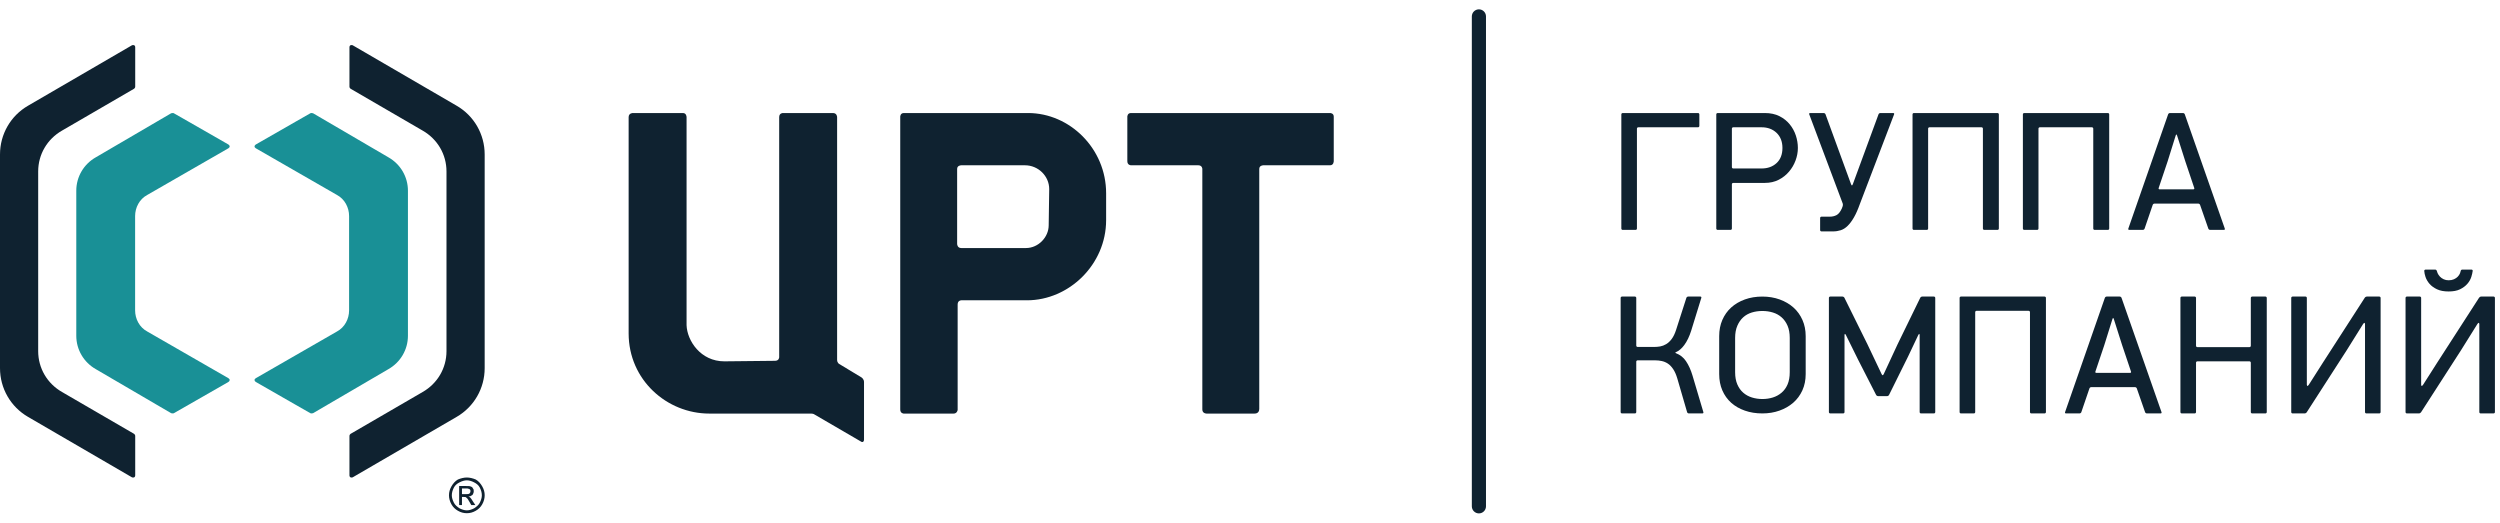 <svg width="220" height="46" viewBox="0 0 220 46" fill="none" xmlns="http://www.w3.org/2000/svg">
    <path d="M130.144 45.179C129.801 45.179 129.521 44.9 129.521 44.556V1.445C129.521 1.101 129.801 0.822 130.144 0.822C130.488 0.822 130.767 1.101 130.767 1.445V44.556C130.767 44.9 130.488 45.179 130.144 45.179Z" fill="#0F2230"/>
    <path d="M117.051 9.947H99.523C99.205 9.947 99.205 10.266 99.205 10.266V14.179C99.205 14.544 99.523 14.544 99.523 14.544H105.441C105.805 14.544 105.805 14.863 105.805 14.863V36.03C105.805 36.395 106.17 36.395 106.17 36.395C106.17 36.395 110.131 36.395 110.405 36.395C110.725 36.395 110.815 36.167 110.815 35.985C110.815 35.895 110.815 14.863 110.815 14.863C110.815 14.544 111.179 14.544 111.179 14.544H117.051C117.37 14.544 117.37 14.179 117.37 14.179V10.266C117.37 9.947 117.051 9.947 117.051 9.947Z" fill="#0F2230"/>
    <path d="M90.464 9.947C86.732 9.947 82.906 9.947 79.539 9.947C79.221 9.947 79.221 10.266 79.221 10.266C79.221 35.439 79.221 36.031 79.221 36.031C79.221 36.397 79.539 36.397 79.539 36.397C79.539 36.397 83.546 36.397 83.91 36.397C84.228 36.397 84.273 36.079 84.273 36.079V26.79C84.273 26.426 84.592 26.426 84.592 26.426H90.374C94.062 26.426 97.339 23.286 97.339 19.371C97.339 19.006 97.339 17.004 97.339 17.004C97.339 13.088 94.152 9.947 90.464 9.947ZM92.285 19.826C92.285 20.873 91.375 21.828 90.282 21.828H84.592C84.228 21.828 84.228 21.464 84.228 21.464V14.864C84.228 14.545 84.592 14.545 84.592 14.545H90.192C91.375 14.545 92.331 15.501 92.331 16.64C92.331 17.095 92.285 19.28 92.285 19.826Z" fill="#0F2230"/>
    <path d="M76.033 38.672C76.033 38.672 76.033 33.936 76.033 33.618C76.033 33.345 75.806 33.21 75.806 33.21L73.848 32.027C73.848 32.027 73.666 31.935 73.666 31.661V10.311C73.666 10.311 73.666 9.947 73.302 9.947H68.886C68.886 9.947 68.568 9.947 68.568 10.311V31.434C68.568 31.434 68.568 31.751 68.203 31.751L63.742 31.798C61.647 31.798 60.463 29.976 60.418 28.611V10.311C60.418 10.311 60.418 9.947 60.099 9.947H55.684C55.684 9.947 55.32 9.947 55.32 10.311V29.34C55.32 33.436 58.687 36.395 62.42 36.395C62.42 36.395 71.163 36.395 71.345 36.395C71.528 36.395 71.617 36.441 71.617 36.441L75.761 38.854C75.761 38.854 75.806 38.899 75.896 38.899C75.896 38.899 76.033 38.899 76.033 38.672Z" fill="#0F2230"/>
    <path d="M40.177 9.299L31.031 3.98C30.891 3.933 30.752 3.98 30.752 4.166V7.619C30.752 7.712 30.798 7.759 30.846 7.806L37.192 11.492C38.498 12.239 39.291 13.591 39.291 15.084C39.291 20.358 39.291 25.631 39.291 30.905C39.291 32.397 38.498 33.749 37.192 34.497L30.846 38.182C30.798 38.229 30.752 38.278 30.752 38.37V41.821C30.752 42.009 30.891 42.056 31.031 42.009L40.177 36.69C41.717 35.803 42.651 34.169 42.651 32.397C42.651 26.143 42.651 19.844 42.651 13.591C42.651 11.819 41.717 10.185 40.177 9.299Z" fill="#0F2230"/>
    <path d="M40.653 43.484H41.01C41.153 43.484 41.261 43.484 41.332 43.412C41.367 43.375 41.402 43.304 41.402 43.233C41.402 43.198 41.402 43.126 41.367 43.091C41.332 43.055 41.296 43.02 41.261 43.02C41.188 42.983 41.116 42.983 40.974 42.983H40.653V43.484ZM40.405 44.447V42.77H40.974C41.188 42.77 41.332 42.77 41.402 42.804C41.51 42.84 41.58 42.876 41.617 42.983C41.689 43.055 41.689 43.126 41.689 43.233C41.689 43.34 41.651 43.448 41.58 43.555C41.473 43.626 41.367 43.697 41.224 43.697C41.261 43.733 41.332 43.733 41.367 43.769C41.437 43.839 41.51 43.947 41.617 44.125L41.831 44.447H41.473L41.332 44.199C41.224 43.983 41.116 43.839 41.045 43.803C41.01 43.733 40.938 43.733 40.831 43.733H40.653V44.447H40.405ZM41.081 42.269C40.869 42.269 40.653 42.339 40.438 42.449C40.225 42.556 40.046 42.699 39.94 42.911C39.833 43.126 39.76 43.34 39.76 43.59C39.76 43.803 39.833 44.018 39.94 44.233C40.046 44.447 40.225 44.59 40.438 44.732C40.653 44.84 40.869 44.911 41.081 44.911C41.296 44.911 41.51 44.84 41.724 44.732C41.938 44.59 42.117 44.447 42.224 44.233C42.331 44.018 42.402 43.803 42.402 43.59C42.402 43.34 42.331 43.126 42.224 42.911C42.117 42.699 41.938 42.556 41.724 42.449C41.51 42.339 41.296 42.269 41.081 42.269ZM41.081 42.02C41.332 42.02 41.617 42.091 41.866 42.196C42.117 42.339 42.296 42.556 42.438 42.804C42.581 43.055 42.652 43.304 42.652 43.59C42.652 43.839 42.581 44.125 42.438 44.376C42.296 44.627 42.117 44.804 41.866 44.947C41.617 45.09 41.367 45.162 41.081 45.162C40.795 45.162 40.545 45.09 40.296 44.947C40.046 44.804 39.868 44.627 39.725 44.376C39.582 44.125 39.51 43.839 39.51 43.59C39.51 43.304 39.582 43.055 39.725 42.804C39.868 42.556 40.046 42.339 40.296 42.196C40.545 42.091 40.831 42.02 41.081 42.02Z" fill="#0F2230"/>
    <path d="M2.474 9.299L11.62 3.98C11.76 3.933 11.899 3.98 11.899 4.166V7.619C11.899 7.712 11.853 7.759 11.805 7.806L5.459 11.492C4.153 12.239 3.36 13.591 3.36 15.084C3.36 20.358 3.36 25.631 3.36 30.905C3.36 32.397 4.153 33.749 5.459 34.497L11.805 38.182C11.853 38.229 11.899 38.278 11.899 38.37V41.821C11.899 42.009 11.76 42.056 11.62 42.009L2.474 36.69C0.934 35.803 0 34.169 0 32.397C0 26.143 0 19.844 0 13.591C0 11.819 0.934 10.185 2.474 9.299Z" fill="#0F2230"/>
    <path d="M20.104 33.283L12.965 29.176C12.264 28.803 11.89 28.057 11.89 27.311C11.89 25.929 11.89 24.547 11.89 23.164C11.89 21.782 11.89 20.4 11.89 19.017C11.89 18.271 12.264 17.525 12.965 17.152L20.104 13.046C20.252 12.952 20.245 12.812 20.104 12.718L16.604 10.712L15.297 9.966C15.205 9.919 15.158 9.966 15.063 9.966L8.438 13.839C7.364 14.445 6.713 15.566 6.713 16.779C6.713 18.9 6.713 21.032 6.713 23.164C6.713 25.297 6.713 27.429 6.713 29.549C6.713 30.762 7.364 31.883 8.438 32.49L15.063 36.362C15.158 36.362 15.205 36.409 15.297 36.362L16.604 35.616L20.104 33.61C20.245 33.516 20.252 33.377 20.104 33.283Z" fill="#199096"/>
    <path d="M22.507 33.283L29.646 29.176C30.346 28.803 30.72 28.057 30.72 27.311C30.72 25.929 30.72 24.547 30.72 23.164C30.72 21.782 30.72 20.4 30.72 19.017C30.72 18.271 30.346 17.525 29.646 17.152L22.507 13.046C22.359 12.952 22.366 12.812 22.507 12.718L26.007 10.712L27.314 9.966C27.406 9.919 27.453 9.966 27.547 9.966L34.172 13.839C35.247 14.445 35.898 15.566 35.898 16.779C35.898 18.9 35.898 21.032 35.898 23.164C35.898 25.297 35.898 27.429 35.898 29.549C35.898 30.762 35.247 31.883 34.172 32.49L27.547 36.362C27.453 36.362 27.406 36.409 27.314 36.362L26.007 35.616L22.507 33.61C22.366 33.516 22.359 33.377 22.507 33.283Z" fill="#199096"/>
    <path d="M144.05 11.319V20.113C144.05 20.178 143.998 20.231 143.933 20.231H142.795C142.73 20.231 142.678 20.178 142.678 20.113V10.065C142.678 10 142.73 9.947 142.795 9.947H149.426C149.491 9.947 149.543 10 149.543 10.065V11.083C149.543 11.148 149.491 11.201 149.426 11.201H144.168C144.103 11.201 144.05 11.254 144.05 11.319Z" fill="#0F2230"/>
    <path d="M156.34 11.692C155.996 11.365 155.555 11.201 155.019 11.201H152.524C152.458 11.201 152.406 11.254 152.406 11.319V14.709C152.406 14.774 152.458 14.826 152.524 14.826H155.019C155.555 14.826 155.996 14.668 156.34 14.35C156.682 14.033 156.855 13.588 156.855 13.021C156.855 12.464 156.682 12.022 156.34 11.692ZM158.011 14.118C157.876 14.483 157.685 14.809 157.436 15.102C157.188 15.397 156.884 15.636 156.526 15.82C156.168 16.004 155.76 16.096 155.303 16.096H152.524C152.458 16.096 152.406 16.149 152.406 16.214V20.113C152.406 20.178 152.353 20.231 152.289 20.231H151.151C151.086 20.231 151.033 20.178 151.033 20.113V10.065C151.033 10 151.086 9.947 151.151 9.947H155.303C155.799 9.947 156.229 10.04 156.593 10.223C156.956 10.408 157.258 10.646 157.496 10.941C157.735 11.232 157.914 11.561 158.034 11.924C158.152 12.287 158.213 12.653 158.213 13.021C158.213 13.389 158.145 13.755 158.011 14.118Z" fill="#0F2230"/>
    <path d="M163.141 19.141C162.962 19.449 162.779 19.696 162.589 19.879C162.399 20.065 162.198 20.191 161.984 20.26C161.77 20.328 161.544 20.364 161.305 20.364H160.289C160.224 20.364 160.171 20.311 160.171 20.247V19.183C160.171 19.119 160.224 19.066 160.289 19.066H161.037C161.245 19.066 161.437 19.021 161.61 18.932C161.786 18.842 161.942 18.648 162.081 18.349L162.16 18.132C162.182 18.071 162.182 17.972 162.16 17.911L159.212 10.058C159.19 9.997 159.224 9.947 159.288 9.947H160.487C160.552 9.947 160.622 9.997 160.645 10.058L162.892 16.21C162.914 16.271 162.949 16.32 162.971 16.32C162.991 16.32 163.026 16.271 163.049 16.21L165.31 10.058C165.333 9.997 165.403 9.947 165.468 9.947H166.607C166.672 9.947 166.705 9.997 166.682 10.058L163.665 17.961C163.495 18.441 163.32 18.832 163.141 19.141Z" fill="#0F2230"/>
    <path d="M174.496 20.113V11.319C174.496 11.254 174.443 11.201 174.379 11.201H169.793C169.728 11.201 169.675 11.254 169.675 11.319V20.113C169.675 20.178 169.623 20.231 169.558 20.231H168.42C168.355 20.231 168.303 20.178 168.303 20.113V10.065C168.303 10 168.355 9.947 168.42 9.947H175.781C175.846 9.947 175.899 10 175.899 10.065V20.113C175.899 20.178 175.846 20.231 175.781 20.231H174.614C174.549 20.231 174.496 20.178 174.496 20.113Z" fill="#0F2230"/>
    <path d="M184.207 20.113V11.319C184.207 11.254 184.154 11.201 184.089 11.201H179.504C179.439 11.201 179.386 11.254 179.386 11.319V20.113C179.386 20.178 179.334 20.231 179.269 20.231H178.131C178.066 20.231 178.014 20.178 178.014 20.113V10.065C178.014 10 178.066 9.947 178.131 9.947H185.492C185.558 9.947 185.61 10 185.61 10.065V20.113C185.61 20.178 185.558 20.231 185.492 20.231H184.324C184.259 20.231 184.207 20.178 184.207 20.113Z" fill="#0F2230"/>
    <path d="M191.456 11.94L190.746 14.215L189.961 16.55C189.941 16.612 189.976 16.662 190.041 16.662H193.016C193.081 16.662 193.117 16.612 193.097 16.55L192.313 14.215L191.588 11.94C191.569 11.878 191.539 11.828 191.522 11.828C191.505 11.828 191.476 11.878 191.456 11.94ZM194.334 20.12L193.606 18.028C193.584 17.966 193.514 17.917 193.449 17.917H189.595C189.529 17.917 189.46 17.966 189.439 18.028L188.724 20.12C188.703 20.182 188.633 20.231 188.568 20.231H187.37C187.305 20.231 187.27 20.182 187.291 20.12L190.796 10.058C190.818 9.997 190.888 9.947 190.953 9.947H192.105C192.17 9.947 192.24 9.997 192.261 10.058L195.784 20.12C195.805 20.182 195.769 20.231 195.705 20.231H194.491C194.426 20.231 194.356 20.182 194.334 20.12Z" fill="#0F2230"/>
    <path d="M142.617 36.264V26.215C142.617 26.15 142.67 26.098 142.735 26.098H143.873C143.938 26.098 143.991 26.15 143.991 26.215V30.413C143.991 30.478 144.044 30.531 144.108 30.531H145.588C145.746 30.531 145.916 30.516 146.094 30.486C146.274 30.455 146.451 30.388 146.624 30.284C146.799 30.18 146.961 30.029 147.11 29.829C147.259 29.63 147.389 29.362 147.498 29.023L148.402 26.21C148.422 26.148 148.49 26.098 148.555 26.098H149.635C149.699 26.098 149.737 26.148 149.717 26.21L148.826 29.097C148.667 29.604 148.463 30.029 148.215 30.366C147.994 30.666 147.748 30.875 147.474 30.995C147.414 31.021 147.414 31.055 147.474 31.077C147.85 31.222 148.146 31.455 148.363 31.777C148.603 32.13 148.797 32.56 148.946 33.066L149.897 36.269C149.917 36.331 149.879 36.381 149.814 36.381H148.615C148.551 36.381 148.483 36.331 148.465 36.269L147.603 33.306C147.502 32.968 147.382 32.693 147.237 32.479C147.093 32.265 146.937 32.103 146.767 31.993C146.598 31.884 146.418 31.809 146.23 31.77C146.041 31.729 145.852 31.71 145.663 31.71H144.108C144.044 31.71 143.991 31.763 143.991 31.827V36.264C143.991 36.329 143.938 36.381 143.873 36.381H142.735C142.67 36.381 142.617 36.329 142.617 36.264Z" fill="#0F2230"/>
    <path d="M157.497 29.739C157.497 29.322 157.434 28.963 157.305 28.665C157.176 28.366 157.002 28.121 156.784 27.927C156.565 27.732 156.309 27.59 156.017 27.501C155.724 27.411 155.416 27.366 155.087 27.366C154.761 27.366 154.45 27.411 154.156 27.501C153.865 27.59 153.612 27.732 153.398 27.927C153.185 28.121 153.015 28.366 152.886 28.665C152.757 28.963 152.691 29.322 152.691 29.739V32.754C152.691 33.172 152.757 33.531 152.886 33.83C153.015 34.128 153.188 34.37 153.407 34.559C153.625 34.749 153.88 34.889 154.172 34.979C154.465 35.068 154.77 35.114 155.087 35.114C155.416 35.114 155.722 35.068 156.01 34.979C156.298 34.889 156.553 34.749 156.776 34.559C157 34.37 157.176 34.128 157.305 33.83C157.434 33.531 157.497 33.172 157.497 32.754V29.739ZM158.9 32.919C158.9 33.446 158.803 33.924 158.609 34.352C158.414 34.779 158.145 35.143 157.802 35.442C157.457 35.74 157.054 35.971 156.59 36.135C156.127 36.3 155.626 36.381 155.087 36.381C154.529 36.381 154.014 36.3 153.547 36.135C153.078 35.971 152.677 35.74 152.343 35.442C152.009 35.143 151.751 34.779 151.565 34.352C151.381 33.924 151.289 33.446 151.289 32.919V29.576C151.289 29.058 151.381 28.585 151.565 28.157C151.751 27.731 152.009 27.364 152.343 27.061C152.677 26.759 153.078 26.521 153.547 26.352C154.014 26.183 154.529 26.098 155.087 26.098C155.636 26.098 156.145 26.183 156.612 26.352C157.082 26.521 157.486 26.759 157.825 27.061C158.163 27.364 158.427 27.731 158.616 28.157C158.805 28.585 158.9 29.058 158.9 29.576V32.919Z" fill="#0F2230"/>
    <path d="M165.77 32.916L166.989 30.292L168.982 26.204C169.011 26.145 169.086 26.098 169.152 26.098H170.184C170.249 26.098 170.302 26.15 170.302 26.215V36.264C170.302 36.329 170.249 36.381 170.184 36.381H169.047C168.982 36.381 168.929 36.329 168.929 36.264V29.499C168.929 29.434 168.913 29.381 168.893 29.381C168.872 29.381 168.833 29.429 168.805 29.487L167.914 31.367L166.235 34.754C166.207 34.812 166.131 34.859 166.066 34.859H165.27C165.206 34.859 165.129 34.812 165.099 34.755L163.512 31.65L162.443 29.486C162.414 29.428 162.375 29.381 162.354 29.381C162.334 29.381 162.317 29.434 162.317 29.499V36.264C162.317 36.329 162.265 36.381 162.2 36.381H161.061C160.996 36.381 160.943 36.329 160.943 36.264V26.215C160.943 26.15 160.996 26.098 161.061 26.098H162.139C162.204 26.098 162.28 26.145 162.308 26.203L164.332 30.292L165.58 32.917C165.608 32.976 165.651 33.023 165.675 33.023C165.7 33.023 165.742 32.976 165.77 32.916Z" fill="#0F2230"/>
    <path d="M178.638 36.264V27.47C178.638 27.405 178.585 27.352 178.521 27.352H173.936C173.871 27.352 173.818 27.405 173.818 27.47V36.264C173.818 36.329 173.766 36.381 173.701 36.381H172.563C172.498 36.381 172.445 36.329 172.445 36.264V26.215C172.445 26.15 172.498 26.098 172.563 26.098H179.924C179.989 26.098 180.042 26.15 180.042 26.215V36.264C180.042 36.329 179.989 36.381 179.924 36.381H178.756C178.691 36.381 178.638 36.329 178.638 36.264Z" fill="#0F2230"/>
    <path d="M185.89 28.09L185.18 30.366L184.394 32.702C184.373 32.764 184.409 32.814 184.474 32.814H187.45C187.515 32.814 187.551 32.764 187.53 32.702L186.745 30.366L186.021 28.09C186.002 28.028 185.972 27.978 185.955 27.978C185.938 27.978 185.909 28.028 185.89 28.09ZM188.767 36.27L188.039 34.179C188.017 34.117 187.947 34.068 187.882 34.068H184.026C183.961 34.068 183.892 34.118 183.871 34.179L183.157 36.27C183.136 36.332 183.066 36.381 183.001 36.381H181.804C181.739 36.381 181.703 36.332 181.725 36.27L185.229 26.209C185.251 26.147 185.321 26.098 185.385 26.098H186.538C186.603 26.098 186.672 26.147 186.694 26.209L190.214 36.27C190.236 36.332 190.2 36.381 190.136 36.381H188.924C188.858 36.381 188.789 36.332 188.767 36.27Z" fill="#0F2230"/>
    <path d="M198.072 36.264V31.916C198.072 31.851 198.019 31.798 197.955 31.798H193.368C193.303 31.798 193.25 31.851 193.25 31.916V36.264C193.25 36.329 193.198 36.381 193.133 36.381H191.994C191.93 36.381 191.877 36.329 191.877 36.264V26.215C191.877 26.15 191.93 26.098 191.994 26.098H193.133C193.198 26.098 193.25 26.15 193.25 26.215V30.429C193.25 30.494 193.303 30.546 193.368 30.546H197.955C198.019 30.546 198.072 30.494 198.072 30.429V26.215C198.072 26.15 198.125 26.098 198.19 26.098H199.357C199.422 26.098 199.475 26.15 199.475 26.215V36.264C199.475 36.329 199.422 36.381 199.357 36.381H198.19C198.125 36.381 198.072 36.329 198.072 36.264Z" fill="#0F2230"/>
    <path d="M207.954 28.51L206.524 30.8L202.991 36.282C202.955 36.337 202.874 36.381 202.81 36.381H201.747C201.682 36.381 201.629 36.329 201.629 36.264V26.215C201.629 26.15 201.682 26.098 201.747 26.098H202.885C202.95 26.098 203.002 26.15 203.002 26.215V33.847C203.002 33.911 203.026 33.964 203.055 33.964C203.083 33.964 203.136 33.919 203.171 33.865L204.421 31.904L208.102 26.197C208.138 26.142 208.219 26.098 208.284 26.098H209.376C209.441 26.098 209.494 26.15 209.494 26.215V36.264C209.494 36.329 209.441 36.381 209.376 36.381H208.238C208.174 36.381 208.121 36.329 208.121 36.264V28.528C208.121 28.463 208.097 28.41 208.069 28.41C208.04 28.41 207.989 28.455 207.954 28.51Z" fill="#0F2230"/>
    <path d="M214.439 23.84C214.454 23.905 214.478 23.97 214.509 24.038C214.557 24.149 214.628 24.249 214.717 24.345C214.806 24.438 214.916 24.516 215.046 24.575C215.173 24.635 215.319 24.665 215.478 24.665C215.657 24.665 215.813 24.635 215.949 24.575C216.083 24.516 216.193 24.438 216.284 24.345C216.375 24.249 216.441 24.149 216.486 24.038C216.513 23.97 216.533 23.905 216.543 23.842C216.554 23.778 216.606 23.725 216.671 23.725H217.495C217.56 23.725 217.608 23.777 217.598 23.842C217.574 24.007 217.534 24.18 217.478 24.359C217.408 24.582 217.292 24.789 217.127 24.978C216.962 25.168 216.749 25.326 216.486 25.456C216.222 25.586 215.886 25.649 215.478 25.649C215.07 25.649 214.73 25.586 214.456 25.456C214.183 25.326 213.963 25.168 213.798 24.978C213.635 24.789 213.514 24.582 213.441 24.359C213.381 24.18 213.345 24.008 213.334 23.843C213.329 23.778 213.382 23.725 213.447 23.725H214.301C214.366 23.725 214.424 23.777 214.439 23.84ZM218.012 28.51L216.582 30.8L213.05 36.282C213.014 36.336 212.933 36.381 212.868 36.381H211.805C211.74 36.381 211.688 36.328 211.688 36.264V26.215C211.688 26.15 211.74 26.097 211.805 26.097H212.943C213.008 26.097 213.061 26.15 213.061 26.215V33.846C213.061 33.911 213.084 33.964 213.112 33.964C213.141 33.964 213.193 33.919 213.228 33.865L214.479 31.903L218.161 26.196C218.197 26.142 218.278 26.097 218.343 26.097H219.435C219.501 26.097 219.553 26.15 219.553 26.215V36.264C219.553 36.328 219.501 36.381 219.435 36.381H218.297C218.232 36.381 218.18 36.328 218.18 36.264V28.527C218.18 28.463 218.156 28.41 218.127 28.41C218.098 28.41 218.046 28.454 218.012 28.51Z" fill="#0F2230"/>
</svg>
